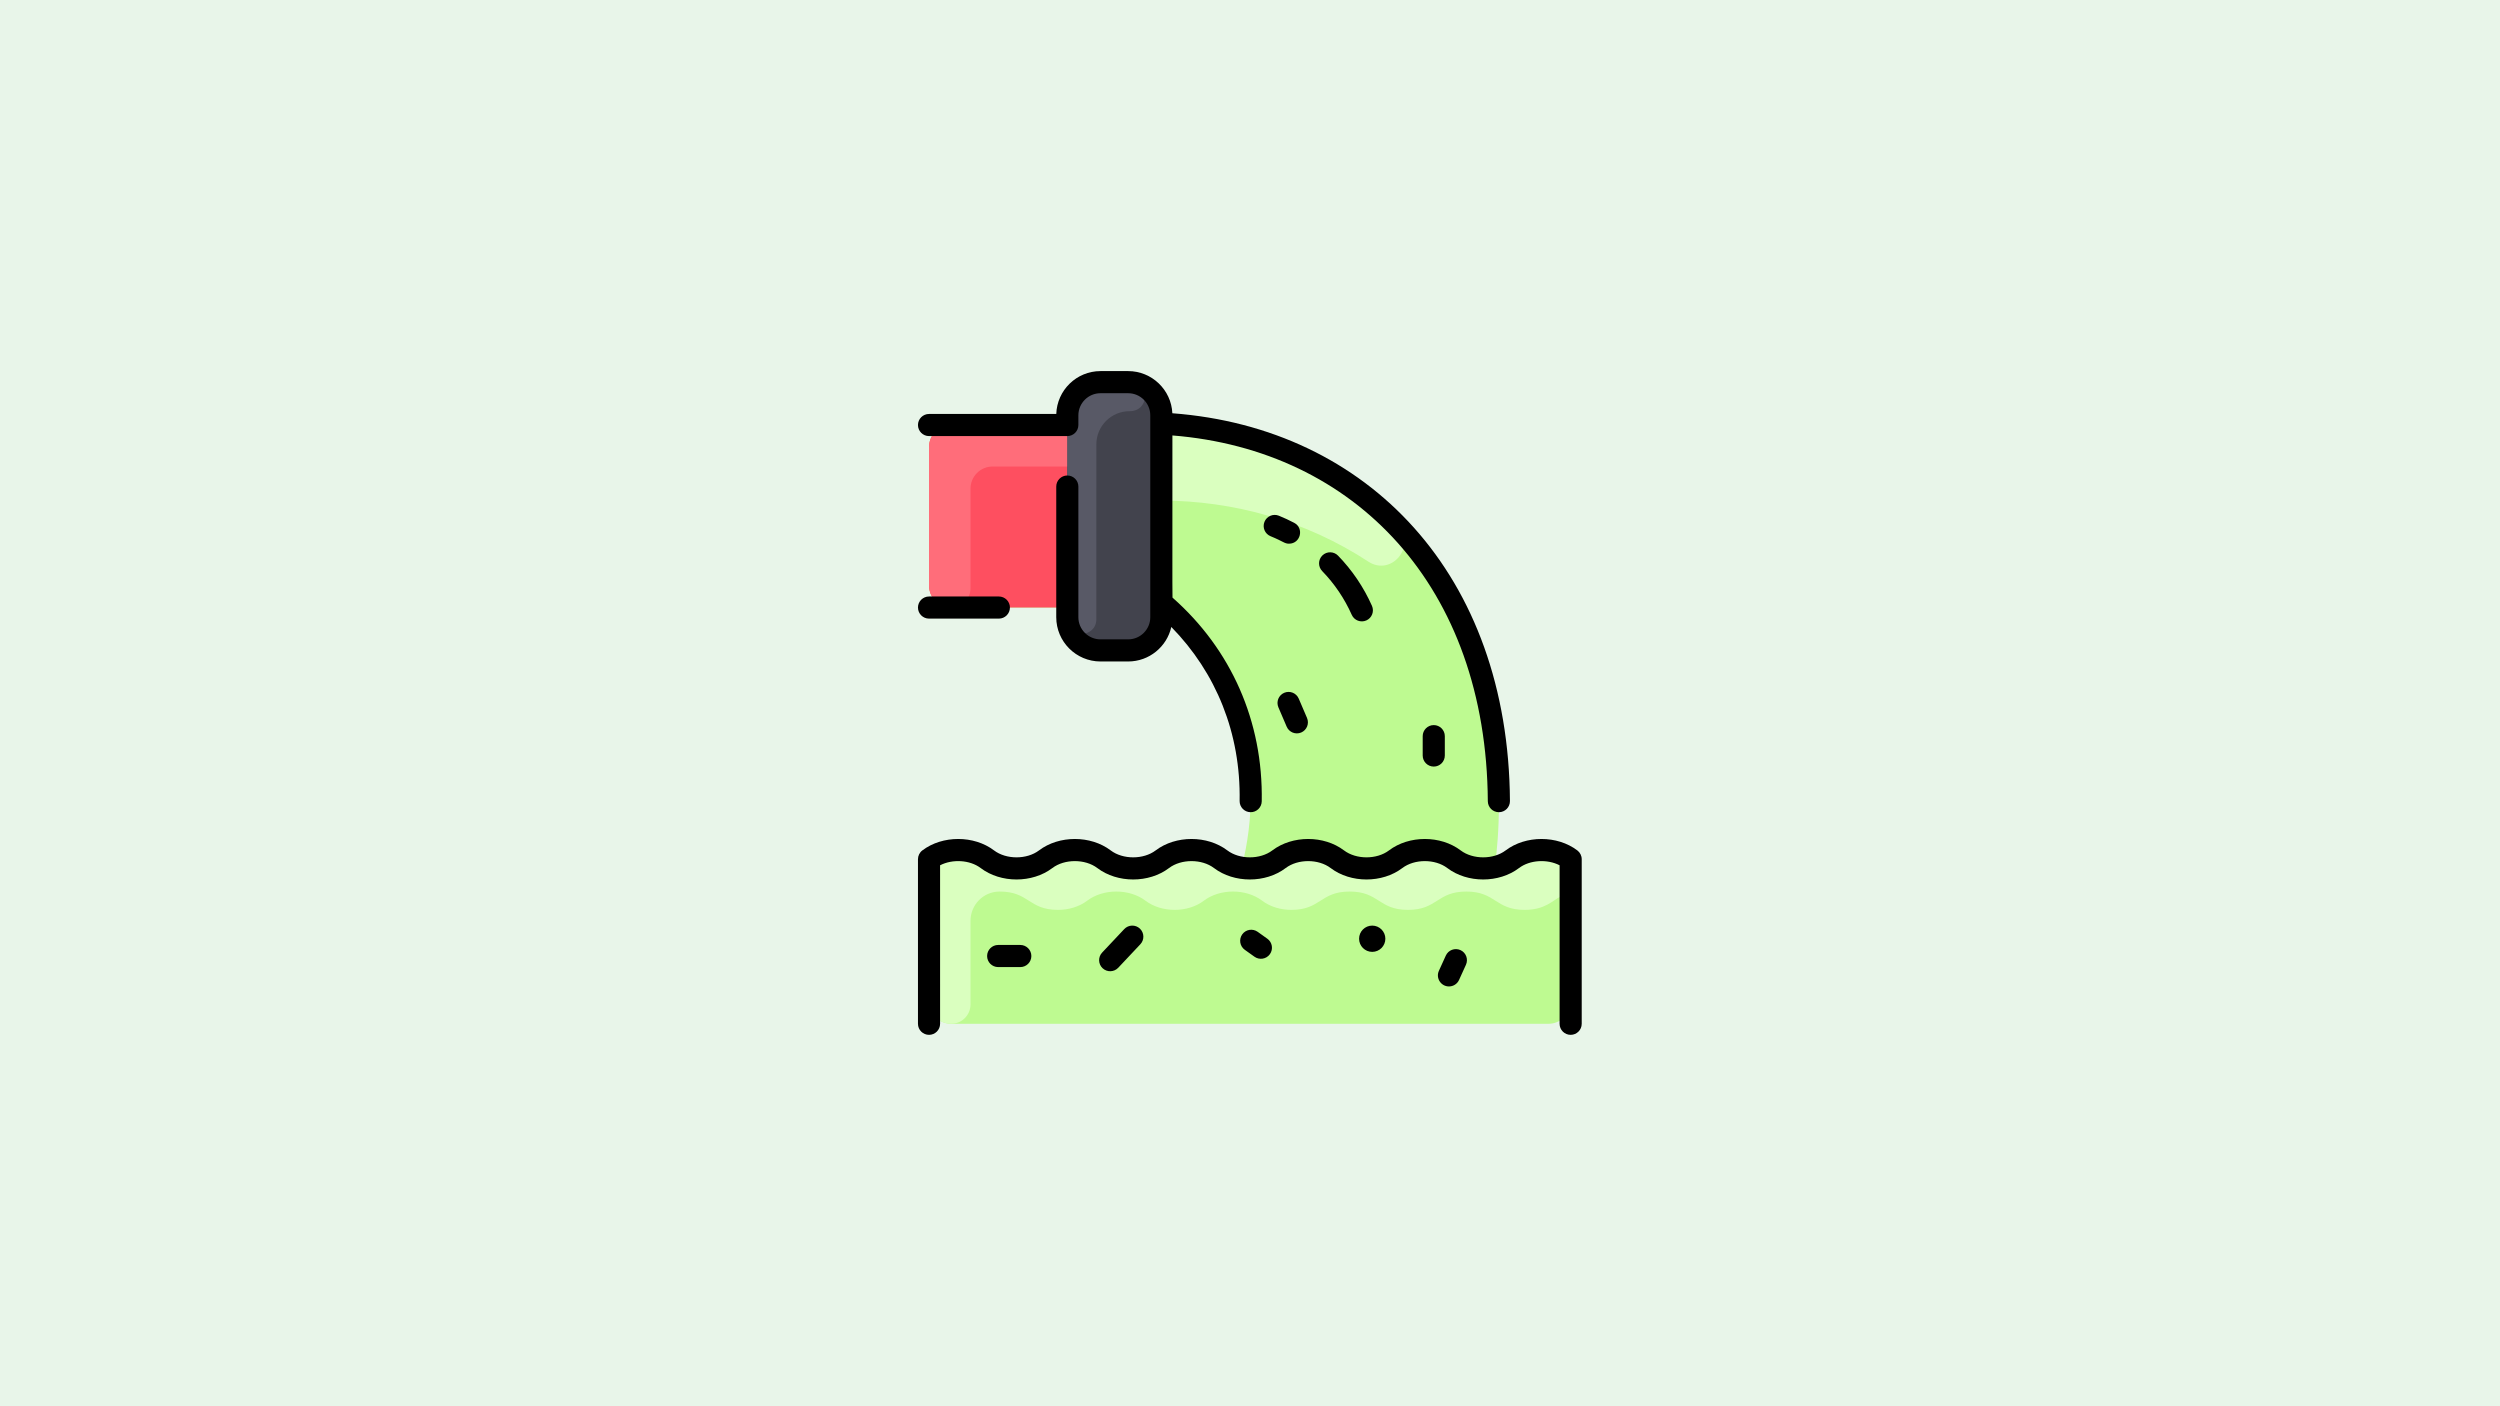 <?xml version="1.0" encoding="UTF-8" standalone="no"?>
<svg
   id="Layer_1"
   enable-background="new 0 0 480 480"
   viewBox="0 0 1280 720"
   version="1.1"
   sodipodi:docname="kalkulyator-kanalizacii.svg"
   width="1280"
   height="720"
   inkscape:version="1.3.2 (091e20e, 2023-11-25, custom)"
   xmlns:inkscape="http://www.inkscape.org/namespaces/inkscape"
   xmlns:sodipodi="http://sodipodi.sourceforge.net/DTD/sodipodi-0.dtd"
   xmlns="http://www.w3.org/2000/svg"
   xmlns:svg="http://www.w3.org/2000/svg">
  <defs
     id="defs8" />
  <sodipodi:namedview
     id="namedview8"
     pagecolor="#505050"
     bordercolor="#ffffff"
     borderopacity="1"
     inkscape:showpageshadow="0"
     inkscape:pageopacity="0"
     inkscape:pagecheckerboard="1"
     inkscape:deskcolor="#505050"
     inkscape:zoom="0.42760417"
     inkscape:cx="431.47381"
     inkscape:cy="380.02436"
     inkscape:window-width="1920"
     inkscape:window-height="1017"
     inkscape:window-x="-8"
     inkscape:window-y="-8"
     inkscape:window-maximized="1"
     inkscape:current-layer="Layer_1" />
  <rect
     style="fill:#e8f5e9;stroke-width:8.847;fill-opacity:1"
     id="rect8"
     width="1280"
     height="720"
     x="0"
     y="0" />
  <g
     id="g8"
     transform="matrix(0.708,0,0,0.708,470.001,190)">
    <path
       d="m 459.68,347.37 c -10.21,-2.38 -21.78,-0.5 -29.86,5.63 -3.68,2.8 -8.09,4.71 -12.77,5.73 C 418.8,347.96 441.98,187.76 327,94 269.05,46.74 204.26,39.4 176,38 V 32 C 176,18.75 165.25,8 152,8 h -20 c -13.25,0 -24,10.75 -24,24 v 7 H 24 C 15.163,39 8,46.164 8,55 v 100 c 0,8.836 7.163,16 16,16 h 84 v 7 c 0,13.25 10.75,24 24,24 h 20 c 13.25,0 24,-10.75 24,-24 0,-8.549 -0.1,-8 0,-8 13.03,11.53 33.8,30.4 47,58 27.67,57.85 15.69,113.11 11,131 l -0.03,0.16 c -5.339,-0.832 -10.63,-2.806 -15.06,-6.16 -5.83,-4.42 -13.46,-6.63 -21.09,-6.63 -21.31,0 -20.871,13.26 -42.18,13.26 -21.337,0 -20.843,-13.26 -42.18,-13.26 -21.35,0 -20.853,13.26 -42.19,13.26 -21.353,0 -20.827,-13.26 -42.18,-13.26 -2.96,0 -5.92,0.33 -8.77,1 C 13.09,349.05 8,355.53 8,362.95 V 456 c 0,8.84 7.16,16 16,16 h 432 c 8.84,0 16,-7.16 16,-16 v -93.05 c 0,-7.42 -5.09,-13.9 -12.32,-15.58 z"
       fill="#befa91"
       id="path1" />
    <path
       d="m 346.854,112.177 c 13.924,14.311 -4.46,36.534 -21.165,25.597 C 280.533,108.211 228.33,93.743 176,93.62 V 38 c 64.576,3.199 125.925,28.001 170.854,74.177 z"
       fill="#daffbf"
       id="path2" />
    <path
       d="m 152,8 h -20 c -13.25,0 -24,10.75 -24,24 v 7 H 24 C 15.163,39 8,46.164 8,55 v 100 c 0,8.836 7.163,16 16,16 h 84 v 7 c 0,13.25 10.75,24 24,24 h 20 c 13.25,0 24,-10.75 24,-24 0,-30.617 0,-116.09 0,-146 C 176,18.75 165.25,8 152,8 Z"
       fill="#fe4f60"
       id="path3" />
    <path
       d="m 176,178 c 0,13.25 -10.75,24 -24,24 h -20 c -13.25,0 -24,-10.75 -24,-24 0,-31.389 0,-114.642 0,-146 0,-13.25 10.75,-24 24,-24 h 20 c 13.25,0 24,10.75 24,24 z"
       fill="#42434d"
       id="path4" />
    <path
       d="m 459.68,347.37 c 7.23,1.68 12.32,8.16 12.32,15.58 v 4.755 c 0,5.246 -2.921,10.075 -7.602,12.443 -5.688,2.878 -11.077,9.482 -25.668,9.482 -21.323,0 -20.853,-13.26 -42.19,-13.26 -21.337,0 -20.843,13.26 -42.18,13.26 -21.309,0 -20.871,-13.26 -42.18,-13.26 -21.309,0 -20.871,13.26 -42.18,13.26 -7.435,0 -15.157,-2.125 -21.09,-6.63 -11.659,-8.84 -30.519,-8.84 -42.18,0 -11.649,8.831 -30.529,8.848 -42.18,0 -11.656,-8.837 -30.546,-8.843 -42.19,0 -5.82,4.42 -13.45,6.63 -21.09,6.63 -21.353,0 -20.827,-13.26 -42.18,-13.26 -11.947,0 -21.09,9.724 -21.09,21.166 V 458 c 0,7.732 -6.268,14 -14,14 -8.809,0 -16,-7.136 -16,-16 v -93.05 c 0,-7.42 5.09,-13.9 12.32,-15.58 2.85,-0.67 5.81,-1 8.77,-1 21.352,0 20.827,13.26 42.18,13.26 21.323,0 20.853,-13.26 42.19,-13.26 21.337,0 20.843,13.26 42.18,13.26 21.309,0 20.871,-13.26 42.18,-13.26 7.63,0 15.26,2.21 21.09,6.63 11.572,8.787 30.465,8.882 42.18,0 11.659,-8.84 30.519,-8.84 42.18,0 11.649,8.831 30.529,8.848 42.18,0 11.656,-8.837 30.546,-8.843 42.19,0 11.701,8.886 30.626,8.791 42.18,0 8.08,-6.13 19.65,-8.01 29.86,-5.63 z"
       fill="#daffbf"
       id="path5" />
    <path
       d="M 108,39 V 69 H 54 c -8.837,0 -16,7.163 -16,16 v 72 c 0,7.732 -6.268,14 -14,14 -8.809,0 -16,-7.136 -16,-16 V 55 C 8,46.163 15.163,39 24,39 Z"
       fill="#ff6d7a"
       id="path6" />
    <path
       d="M 155.026,8.189 C 167.736,9.79 167.153,29.019 153,29 c -13.25,-0.018 -24.003,10.75 -24,24 0.014,70.814 -0.001,107.416 -0.01,126.547 C 128.983,192.752 108,194.858 108,178 V 32 c 0,-13.255 10.745,-24 24,-24 22.078,0 21.014,-0.064 23.026,0.189 z"
       fill="#585966"
       id="path7" />
    <path
       d="m 480,353 v 119 c 0,4.418 -3.582,8 -8,8 -4.418,0 -8,-3.582 -8,-8 V 357.383 c -8.897,-4.61 -21.519,-3.947 -29.347,1.991 -14.539,11.03 -37.314,11.029 -51.852,0 -8.813,-6.685 -23.702,-6.685 -32.513,0 -14.536,11.029 -37.312,11.03 -51.852,0 -8.811,-6.684 -23.699,-6.684 -32.512,0 -14.539,11.029 -37.314,11.029 -51.852,0 -8.812,-6.685 -23.701,-6.684 -32.512,0 -14.538,11.028 -37.314,11.028 -51.852,0 -8.812,-6.685 -23.701,-6.684 -32.512,0 -14.538,11.028 -37.314,11.028 -51.852,0 -7.827,-5.938 -20.447,-6.601 -29.347,-1.991 V 472 c 0,4.418 -3.582,8 -8,8 -4.418,0 -8,-3.582 -8,-8 V 353 c 0,-2.502 1.171,-4.861 3.165,-6.374 14.538,-11.028 37.314,-11.028 51.852,0 8.812,6.685 23.701,6.685 32.512,0 14.538,-11.029 37.314,-11.029 51.852,0 8.812,6.685 23.701,6.685 32.512,0 14.538,-11.028 37.314,-11.028 51.852,0 8.812,6.685 23.699,6.685 32.512,0 14.54,-11.028 37.315,-11.028 51.852,0 8.813,6.685 23.699,6.685 32.512,0 14.536,-11.028 37.314,-11.029 51.853,0 8.812,6.685 23.7,6.685 32.512,0 14.537,-11.028 37.314,-11.028 51.852,0 1.994,1.513 3.165,3.872 3.165,6.374 z M 8,179 h 50.5 c 4.418,0 8,-3.582 8,-8 0,-4.418 -3.582,-8 -8,-8 H 8 c -4.418,0 -8,3.582 -8,8 0,4.418 3.582,8 8,8 z M 8,47 h 100 c 4.418,0 8,-3.582 8,-8 v -7 c 0,-8.822 7.178,-16 16,-16 h 20 c 8.822,0 16,7.178 16,16 v 146 c 0,8.822 -7.178,16 -16,16 h -20 c -8.822,0 -16,-7.178 -16,-16 V 83.5 c 0,-4.418 -3.582,-8 -8,-8 -4.418,0 -8,3.582 -8,8 V 178 c 0,17.645 14.355,32 32,32 h 20 c 15.228,0 27.997,-10.695 31.212,-24.966 32.467,33.158 50.265,76.921 49.396,125.817 -0.079,4.417 3.438,8.062 7.856,8.141 4.36,0.088 8.062,-3.393 8.141,-7.856 1.03,-57.931 -22.164,-109.852 -64.304,-147.127 -0.44,-0.389 -0.3,8.881 -0.3,-117.469 131.972,10.54 227.086,109.082 228.096,264.506 0.028,4.323 3.507,7.948 8.052,7.948 4.418,-0.029 7.977,-3.634 7.948,-8.052 C 427.03,147.301 325.681,41.169 183.962,30.485 183.167,13.541 169.137,0 152,0 H 132 C 114.69,0 100.557,13.817 100.025,31 H 8 c -4.418,0 -8,3.582 -8,8 0,4.418 3.582,8 8,8 z m 284.487,86.292 c -3.174,3.075 -3.254,8.139 -0.179,11.313 8.952,9.24 16.146,19.888 21.383,31.649 1.802,4.049 6.538,5.846 10.563,4.055 4.036,-1.797 5.852,-6.526 4.055,-10.563 -6.002,-13.479 -14.248,-25.684 -24.51,-36.275 -3.075,-3.173 -8.141,-3.253 -11.312,-0.179 z m -24.149,-8.479 c 8.336,0 11.093,-11.211 3.729,-15.083 -3.581,-1.883 -7.299,-3.612 -11.05,-5.139 -4.093,-1.667 -8.761,0.3 -10.427,4.392 -1.666,4.092 0.3,8.76 4.392,10.426 9.484,3.862 9.982,5.404 13.356,5.404 z m -1.692,132.338 c 1.744,4.068 6.451,5.94 10.505,4.202 4.061,-1.74 5.942,-6.443 4.202,-10.504 l -6,-14 c -1.74,-4.061 -6.442,-5.944 -10.505,-4.202 -4.061,1.74 -5.942,6.443 -4.202,10.504 z M 365,264 v 14 c 0,4.418 3.582,8 8,8 4.418,0 8,-3.582 8,-8 v -14 c 0,-4.418 -3.582,-8 -8,-8 -4.418,0 -8,3.582 -8,8 z M 74,415 H 58 c -4.418,0 -8,3.582 -8,8 0,4.418 3.582,8 8,8 h 16 c 4.418,0 8,-3.582 8,-8 0,-4.418 -3.582,-8 -8,-8 z m 75.174,-11.483 -16,17 c -3.028,3.217 -2.875,8.28 0.343,11.309 3.217,3.028 8.28,2.875 11.309,-0.343 l 16,-17 c 3.028,-3.217 2.875,-8.28 -0.343,-11.309 -3.218,-3.028 -8.28,-2.874 -11.309,0.343 z m 103.475,6.973 -7,-5 c -3.595,-2.569 -8.593,-1.736 -11.159,1.86 -2.568,3.595 -1.735,8.592 1.86,11.16 l 7,5 c 3.578,2.556 8.579,1.752 11.159,-1.86 2.569,-3.595 1.736,-8.592 -1.86,-11.16 z M 338,410.5 c 0,5.238 -4.262,9.5 -9.5,9.5 -5.238,0 -9.5,-4.262 -9.5,-9.5 0,-5.238 4.262,-9.5 9.5,-9.5 5.238,0 9.5,4.262 9.5,9.5 z m 54.311,8.217 c -4.024,-1.829 -8.765,-0.05 -10.594,3.972 l -5,11 c -2.426,5.338 1.526,11.313 7.278,11.313 3.041,0 5.947,-1.743 7.288,-4.691 l 5,-11 c 1.828,-4.023 0.05,-8.766 -3.972,-10.594 z"
       id="path8" />
  </g>
</svg>
